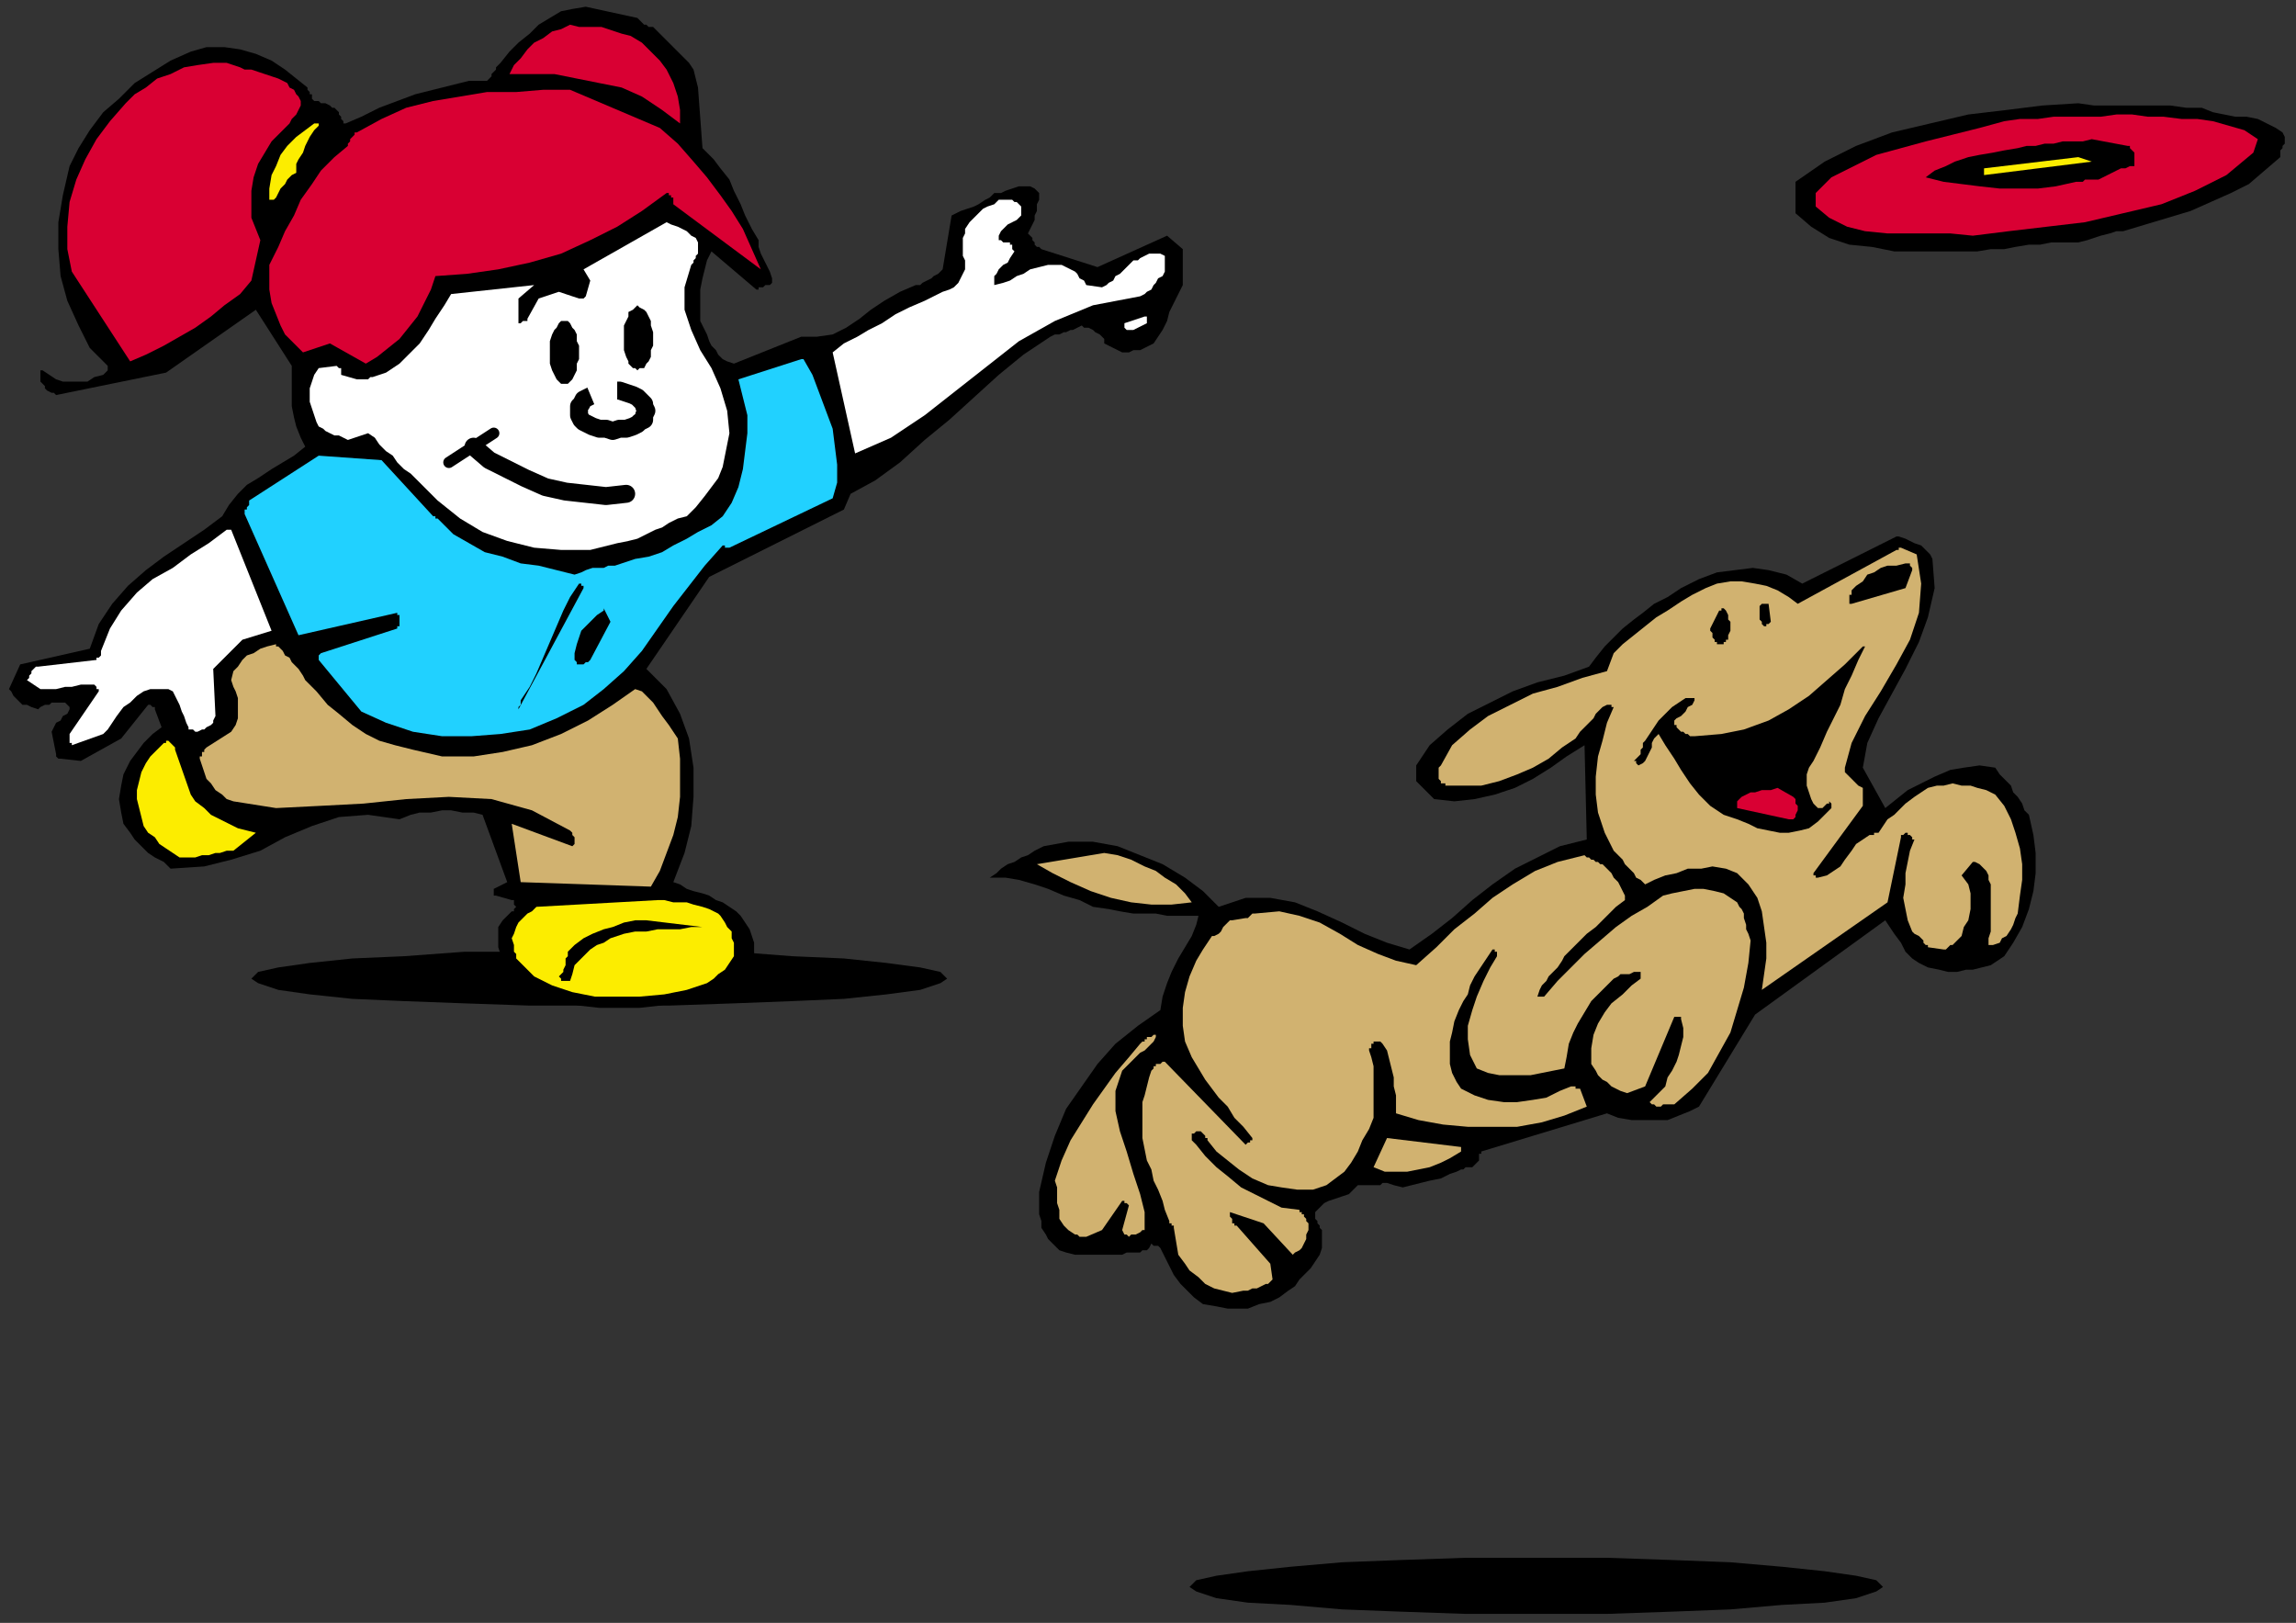 <?xml version="1.0" encoding="UTF-8" standalone="no"?>
<svg
   xmlns:dc="http://purl.org/dc/elements/1.1/"
   xmlns:cc="http://creativecommons.org/ns#"
   xmlns:rdf="http://www.w3.org/1999/02/22-rdf-syntax-ns#"
   xmlns:svg="http://www.w3.org/2000/svg"
   xmlns="http://www.w3.org/2000/svg"
   xmlns:sodipodi="http://sodipodi.sourceforge.net/DTD/sodipodi-0.dtd"
   xmlns:inkscape="http://www.inkscape.org/namespaces/inkscape"
   version="1.0"
   width="270.669mm"
   height="191.294mm"
   id="svg87"
   sodipodi:docname="CDOG048.WMF">
  <rect width="100%" height="100%" fill="#333333" stroke="none"/>
  <sodipodi:namedview
     pagecolor="#ffffff"
     bordercolor="#666666"
     borderopacity="1"
     objecttolerance="10"
     gridtolerance="10"
     guidetolerance="10"
     inkscape:pageopacity="0"
     inkscape:pageshadow="2"
     inkscape:window-width="640"
     inkscape:window-height="480"
     id="namedview89" />
  <defs
     id="defs3">
    <pattern
       id="WMFhbasepattern"
       patternUnits="userSpaceOnUse"
       width="6"
       height="6"
       x="0"
       y="0" />
  </defs>
  <path
     style="fill:none;stroke:none;"
     d="  M 0,0   L 1022,0   L 1022,722   L 0,722   z "
     id="path5" />
  <path
     style="fill:#000000;fill-rule:evenodd;fill-opacity:1;stroke:none;"
     d="  M 926,46   L 910,47   L 894,49   L 877,51   L 860,55   L 843,59   L 827,65   L 813,72   L 800,81   L 800,95   L 807,101   L 815,106   L 824,109   L 834,110   L 844,112   L 855,112   L 865,112   L 876,112   L 881,112   L 887,111   L 893,111   L 898,110   L 904,109   L 909,109   L 914,108   L 919,108   L 923,108   L 926,108   L 930,107   L 933,106   L 936,105   L 940,104   L 943,103   L 946,103   L 956,100   L 966,97   L 976,94   L 985,90   L 994,86   L 1002,82   L 1009,76   L 1016,70   L 1016,69   L 1016,67   L 1017,66   L 1017,65   L 1018,64   L 1018,62   L 1018,61   L 1017,59   L 1014,57   L 1010,55   L 1006,53   L 1001,52   L 996,52   L 991,51   L 986,50   L 981,48   L 974,48   L 967,47   L 960,47   L 953,47   L 947,47   L 940,47   L 933,47   L 926,46  z "
     id="path7" />
  <path
     style="fill:#d90033;fill-rule:evenodd;fill-opacity:1;stroke:none;"
     d="  M 950,51   L 943,51   L 936,52   L 929,52   L 922,52   L 915,52   L 908,53   L 900,53   L 893,54   L 882,57   L 870,60   L 858,63   L 847,66   L 836,69   L 826,74   L 816,79   L 809,86   L 809,87   L 809,87   L 809,88   L 809,89   L 809,89   L 809,90   L 809,91   L 809,92   L 815,97   L 823,101   L 831,103   L 841,104   L 850,104   L 860,104   L 869,104   L 879,105   L 895,103   L 912,101   L 929,99   L 946,95   L 963,91   L 978,85   L 992,78   L 1004,68   L 1006,62   L 1000,58   L 993,56   L 986,54   L 979,53   L 972,53   L 964,52   L 957,52   L 950,51  z "
     id="path9" />
  <path
     style="fill:#000000;fill-rule:evenodd;fill-opacity:1;stroke:none;"
     d="  M 932,62   L 928,63   L 923,63   L 919,63   L 915,64   L 911,64   L 907,65   L 903,65   L 899,66   L 893,67   L 888,68   L 882,69   L 877,70   L 871,72   L 867,74   L 862,76   L 858,79   L 866,81   L 874,82   L 882,83   L 891,84   L 899,84   L 908,84   L 916,83   L 925,81   L 926,81   L 928,81   L 929,80   L 931,80   L 932,80   L 933,80   L 934,80   L 935,80   L 937,79   L 939,78   L 941,77   L 943,76   L 945,75   L 947,75   L 949,74   L 951,74   L 951,73   L 951,73   L 951,73   L 951,72   L 951,72   L 951,71   L 951,70   L 951,70   L 951,69   L 951,68   L 951,68   L 950,67   L 950,67   L 949,66   L 949,65   L 948,65   L 932,62  z "
     id="path11" />
  <path
     style="fill:#fced00;fill-rule:evenodd;fill-opacity:1;stroke:none;"
     d="  M 926,70   L 884,75   L 884,76   L 884,76   L 884,77   L 884,77   L 884,77   L 884,78   L 884,78   L 884,78   L 932,72   L 926,70  z "
     id="path13" />
  <path
     style="fill:#000000;fill-rule:evenodd;fill-opacity:1;stroke:none;"
     d="  M 685,694   L 716,694   L 745,695   L 771,696   L 794,698   L 813,700   L 827,702   L 836,704   L 839,707   L 836,709   L 827,712   L 813,714   L 794,715   L 771,717   L 745,718   L 716,719   L 685,719   L 653,719   L 624,718   L 598,717   L 575,715   L 556,714   L 542,712   L 533,709   L 530,707   L 533,704   L 542,702   L 556,700   L 575,698   L 598,696   L 624,695   L 653,694   L 685,694  z "
     id="path15" />
  <path
     style="fill:#000000;fill-rule:evenodd;fill-opacity:1;stroke:none;"
     d="  M 845,239   L 803,260   L 796,256   L 788,254   L 781,253   L 773,254   L 765,255   L 757,258   L 749,262   L 743,266   L 737,269   L 732,273   L 728,276   L 723,280   L 719,284   L 715,288   L 711,293   L 708,297   L 697,301   L 685,304   L 674,308   L 664,313   L 654,318   L 645,325   L 637,332   L 631,341   L 631,342   L 631,343   L 631,344   L 631,345   L 631,346   L 631,346   L 631,347   L 631,348   L 639,356   L 648,357   L 657,356   L 666,354   L 675,351   L 683,347   L 691,342   L 698,337   L 706,332   L 707,374   L 695,377   L 685,382   L 675,387   L 665,394   L 656,401   L 647,409   L 638,416   L 628,423   L 618,420   L 608,416   L 598,411   L 587,406   L 577,402   L 566,400   L 555,400   L 543,404   L 536,397   L 528,391   L 518,385   L 508,381   L 498,377   L 487,375   L 476,375   L 465,377   L 461,379   L 458,381   L 455,382   L 452,384   L 449,385   L 446,387   L 444,389   L 441,391   L 448,391   L 454,392   L 461,394   L 467,396   L 474,399   L 481,401   L 487,404   L 494,405   L 499,406   L 505,407   L 510,407   L 515,407   L 520,408   L 525,408   L 530,408   L 534,408   L 533,412   L 531,417   L 528,422   L 525,427   L 522,433   L 520,438   L 518,444   L 517,450   L 507,457   L 497,465   L 489,474   L 482,484   L 475,494   L 470,506   L 466,518   L 463,531   L 463,534   L 463,538   L 463,541   L 464,544   L 464,547   L 466,550   L 467,552   L 469,554   L 472,557   L 475,558   L 479,559   L 483,559   L 487,559   L 492,559   L 496,559   L 500,559   L 502,558   L 504,558   L 506,558   L 508,558   L 509,557   L 511,557   L 512,556   L 513,554   L 514,555   L 514,555   L 515,555   L 515,555   L 516,555   L 516,555   L 517,556   L 517,556   L 519,560   L 521,564   L 523,568   L 526,572   L 529,575   L 532,578   L 536,581   L 542,582   L 547,583   L 552,583   L 556,583   L 561,581   L 566,580   L 570,578   L 574,575   L 577,573   L 579,570   L 582,567   L 584,565   L 586,562   L 588,559   L 589,556   L 589,552   L 589,548   L 588,547   L 588,546   L 587,545   L 587,544   L 586,543   L 586,542   L 586,541   L 586,540   L 588,538   L 590,536   L 592,535   L 595,534   L 598,533   L 601,532   L 603,530   L 605,528   L 607,528   L 609,528   L 610,528   L 612,528   L 613,528   L 615,528   L 616,527   L 618,527   L 621,528   L 625,529   L 629,528   L 633,527   L 637,526   L 642,525   L 646,523   L 649,522   L 651,521   L 652,521   L 653,520   L 655,520   L 656,520   L 657,519   L 658,518   L 659,517   L 659,517   L 659,516   L 659,516   L 659,515   L 659,515   L 659,514   L 660,514   L 660,513   L 716,496   L 721,498   L 727,499   L 732,499   L 738,499   L 743,499   L 748,497   L 753,495   L 757,493   L 782,452   L 840,410   L 842,413   L 844,416   L 847,420   L 849,424   L 852,427   L 855,429   L 859,431   L 864,432   L 868,433   L 872,433   L 876,432   L 879,432   L 883,431   L 887,430   L 890,428   L 893,426   L 897,420   L 901,413   L 904,405   L 906,397   L 907,389   L 907,380   L 906,372   L 904,363   L 902,361   L 901,358   L 899,355   L 897,353   L 896,350   L 894,348   L 891,345   L 889,342   L 882,341   L 875,342   L 869,343   L 862,346   L 856,349   L 850,352   L 845,356   L 840,360   L 830,342   L 832,331   L 837,320   L 843,309   L 849,298   L 855,286   L 859,275   L 862,262   L 861,249   L 860,247   L 859,246   L 857,244   L 856,243   L 853,242   L 851,241   L 849,240   L 846,239   L 846,239   L 846,239   L 846,239   L 846,239   L 845,239   L 845,239   L 845,239   L 845,239  z "
     id="path17" />
  <path
     style="fill:#d1b270;fill-rule:evenodd;fill-opacity:1;stroke:none;"
     d="  M 845,245   L 801,269   L 797,266   L 792,263   L 787,261   L 782,260   L 776,259   L 771,259   L 765,260   L 760,262   L 754,265   L 749,268   L 743,272   L 738,275   L 733,279   L 728,283   L 723,287   L 719,291   L 716,299   L 705,302   L 694,306   L 683,309   L 673,314   L 663,319   L 655,325   L 647,332   L 642,341   L 641,342   L 641,343   L 641,344   L 641,345   L 641,346   L 641,346   L 641,347   L 642,348   L 642,348   L 642,348   L 642,349   L 642,349   L 643,349   L 643,349   L 644,349   L 644,350   L 652,350   L 660,350   L 668,348   L 676,345   L 683,342   L 690,338   L 696,333   L 702,329   L 704,326   L 706,324   L 708,322   L 710,320   L 711,318   L 713,316   L 714,315   L 716,314   L 717,314   L 717,314   L 717,314   L 718,314   L 718,314   L 718,314   L 718,315   L 719,315   L 716,322   L 714,330   L 712,337   L 711,346   L 711,354   L 712,362   L 715,371   L 719,379   L 721,381   L 723,383   L 724,385   L 726,387   L 728,389   L 729,391   L 731,392   L 733,394   L 737,392   L 742,390   L 747,389   L 752,387   L 758,387   L 763,386   L 769,387   L 774,389   L 779,394   L 783,400   L 785,406   L 786,413   L 787,420   L 787,427   L 786,434   L 785,441   L 841,402   L 847,373   L 847,373   L 847,372   L 847,372   L 848,372   L 848,372   L 849,371   L 849,371   L 850,371   L 850,372   L 851,372   L 851,372   L 852,373   L 852,373   L 852,374   L 853,374   L 853,374   L 851,379   L 850,384   L 849,389   L 849,394   L 848,400   L 849,405   L 850,410   L 852,415   L 853,416   L 855,417   L 856,418   L 857,419   L 857,420   L 858,421   L 859,421   L 859,422   L 866,423   L 867,423   L 867,423   L 868,422   L 868,422   L 869,421   L 870,421   L 871,420   L 871,420   L 874,417   L 875,413   L 877,410   L 878,405   L 878,401   L 878,398   L 877,394   L 874,390   L 879,384   L 880,384   L 882,385   L 883,386   L 884,387   L 885,388   L 886,390   L 886,392   L 887,394   L 887,398   L 887,401   L 887,405   L 887,408   L 887,411   L 887,415   L 886,418   L 886,421   L 888,421   L 891,420   L 892,418   L 894,417   L 896,414   L 897,412   L 898,409   L 899,407   L 900,399   L 901,392   L 901,385   L 900,378   L 898,371   L 896,365   L 893,359   L 889,354   L 885,352   L 881,351   L 878,350   L 874,350   L 870,349   L 866,350   L 863,350   L 859,351   L 856,353   L 853,355   L 849,358   L 847,360   L 844,363   L 841,365   L 839,368   L 837,371   L 837,371   L 836,371   L 835,371   L 835,372   L 834,372   L 834,372   L 833,372   L 833,372   L 830,374   L 827,376   L 825,379   L 822,383   L 820,386   L 817,388   L 814,390   L 810,391   L 810,391   L 809,391   L 809,391   L 809,390   L 808,390   L 808,390   L 808,389   L 808,389   L 830,359   L 830,351   L 828,350   L 827,349   L 826,348   L 825,347   L 824,346   L 823,345   L 822,344   L 822,342   L 825,331   L 831,319   L 838,308   L 845,296   L 851,285   L 855,273   L 856,260   L 854,247   L 847,244   L 847,244   L 847,244   L 846,244   L 846,245   L 846,245   L 845,245   L 845,245   L 845,245  z "
     id="path19" />
  <path
     style="fill:#000000;fill-rule:evenodd;fill-opacity:1;stroke:none;"
     d="  M 849,251   L 845,252   L 841,252   L 838,253   L 835,255   L 832,256   L 830,259   L 827,261   L 825,263   L 825,264   L 825,265   L 824,265   L 824,266   L 824,266   L 824,266   L 824,266   L 824,266   L 824,267   L 824,268   L 824,268   L 824,269   L 824,269   L 825,269   L 825,269   L 825,269   L 849,262   L 852,254   L 852,254   L 852,254   L 852,253   L 852,253   L 851,252   L 851,252   L 851,251   L 850,251   L 850,251   L 850,251   L 849,251   L 849,251   L 849,251   L 849,251   L 849,251   L 849,251  z "
     id="path21" />
  <path
     style="fill:#000000;fill-rule:evenodd;fill-opacity:1;stroke:none;"
     d="  M 786,269   L 786,269   L 786,269   L 786,269   L 786,269   L 786,269   L 785,269   L 785,269   L 785,269   L 784,270   L 784,271   L 784,272   L 784,273   L 784,274   L 784,275   L 784,276   L 785,277   L 785,277   L 785,278   L 785,278   L 785,278   L 785,278   L 786,279   L 786,279   L 786,279   L 787,279   L 787,278   L 787,278   L 787,278   L 787,278   L 788,278   L 788,278   L 789,277   L 788,269   L 788,269   L 788,269   L 788,269   L 787,269   L 787,269   L 787,269   L 786,269   L 786,269  z "
     id="path23" />
  <path
     style="fill:#000000;fill-rule:evenodd;fill-opacity:1;stroke:none;"
     d="  M 766,272   L 762,280   L 762,281   L 763,282   L 763,283   L 763,284   L 763,284   L 764,285   L 764,286   L 764,286   L 765,286   L 765,287   L 765,287   L 766,287   L 766,287   L 766,287   L 766,287   L 767,287   L 767,287   L 768,287   L 768,286   L 769,286   L 769,286   L 769,285   L 770,285   L 770,284   L 770,283   L 771,281   L 771,279   L 771,277   L 770,276   L 770,274   L 769,272   L 768,271   L 768,271   L 768,271   L 767,271   L 767,272   L 767,272   L 766,272   L 766,272   L 766,272  z "
     id="path25" />
  <path
     style="fill:#000000;fill-rule:evenodd;fill-opacity:1;stroke:none;"
     d="  M 830,288   L 822,296   L 814,303   L 806,310   L 797,316   L 788,321   L 777,325   L 767,327   L 755,328   L 753,328   L 752,327   L 751,327   L 750,326   L 750,326   L 749,326   L 749,326   L 748,325   L 748,325   L 748,325   L 747,324   L 747,324   L 747,323   L 746,323   L 746,322   L 746,321   L 747,320   L 749,319   L 750,318   L 751,317   L 752,315   L 754,314   L 755,312   L 755,311   L 751,311   L 748,313   L 745,315   L 742,318   L 739,321   L 737,324   L 735,327   L 733,330   L 732,331   L 732,333   L 731,334   L 731,335   L 731,336   L 730,337   L 729,338   L 728,339   L 729,339   L 729,340   L 729,340   L 729,340   L 729,340   L 729,340   L 730,341   L 730,341   L 732,340   L 733,339   L 734,337   L 735,335   L 736,333   L 736,331   L 737,329   L 739,327   L 742,332   L 746,338   L 749,343   L 753,349   L 757,354   L 762,359   L 768,363   L 774,365   L 779,367   L 783,369   L 788,370   L 793,371   L 797,371   L 802,370   L 806,369   L 810,366   L 811,365   L 812,364   L 813,363   L 814,362   L 815,361   L 816,360   L 816,360   L 816,359   L 816,358   L 815,357   L 815,358   L 814,358   L 813,359   L 812,360   L 811,360   L 810,360   L 808,358   L 807,356   L 806,353   L 805,350   L 805,348   L 805,345   L 806,342   L 808,339   L 811,333   L 814,326   L 817,320   L 820,314   L 822,307   L 825,301   L 828,294   L 831,288   L 830,288   L 830,288   L 830,288   L 830,288   L 830,288   L 830,288  z "
     id="path27" />
  <path
     style="fill:#d90033;fill-rule:evenodd;fill-opacity:1;stroke:none;"
     d="  M 792,351   L 789,352   L 787,352   L 785,352   L 782,353   L 780,353   L 778,354   L 776,355   L 774,357   L 774,357   L 774,357   L 774,358   L 774,358   L 774,359   L 774,359   L 774,360   L 774,360   L 797,365   L 799,365   L 800,364   L 800,363   L 801,361   L 801,359   L 800,358   L 800,356   L 799,355   L 792,351  z "
     id="path29" />
  <path
     style="fill:#d1b270;fill-rule:evenodd;fill-opacity:1;stroke:none;"
     d="  M 492,380   L 462,385   L 469,389   L 477,393   L 486,397   L 495,400   L 504,402   L 513,403   L 522,403   L 531,402   L 528,398   L 524,394   L 519,391   L 515,388   L 510,386   L 504,383   L 498,381   L 492,380  z "
     id="path31" />
  <path
     style="fill:#d1b270;fill-rule:evenodd;fill-opacity:1;stroke:none;"
     d="  M 706,381   L 694,384   L 684,388   L 674,394   L 665,400   L 657,407   L 648,414   L 640,422   L 631,430   L 622,428   L 614,425   L 605,421   L 597,416   L 588,411   L 579,408   L 570,406   L 559,407   L 558,407   L 558,407   L 558,407   L 558,407   L 557,408   L 557,408   L 556,409   L 555,409   L 549,410   L 548,410   L 547,411   L 546,412   L 545,413   L 544,415   L 543,416   L 541,417   L 540,417   L 536,423   L 533,428   L 530,435   L 528,442   L 527,449   L 527,457   L 528,464   L 531,471   L 534,476   L 537,481   L 540,485   L 543,489   L 547,493   L 550,498   L 554,502   L 558,507   L 558,507   L 558,508   L 557,508   L 557,509   L 557,509   L 556,509   L 556,509   L 555,510   L 519,473   L 519,473   L 519,473   L 518,473   L 518,473   L 517,474   L 517,474   L 516,474   L 515,474   L 515,474   L 515,475   L 515,475   L 514,475   L 514,476   L 514,476   L 514,476   L 513,477   L 512,480   L 511,484   L 510,488   L 509,491   L 509,495   L 509,499   L 509,503   L 509,507   L 510,512   L 511,517   L 513,521   L 514,526   L 516,530   L 518,535   L 519,539   L 521,544   L 521,544   L 521,545   L 522,545   L 522,545   L 522,546   L 523,546   L 523,547   L 523,547   L 525,559   L 528,563   L 530,566   L 534,569   L 537,572   L 541,574   L 545,575   L 549,576   L 554,575   L 556,575   L 558,574   L 560,574   L 562,573   L 564,572   L 565,572   L 566,571   L 567,570   L 566,563   L 551,546   L 550,546   L 550,545   L 549,545   L 549,544   L 549,543   L 548,542   L 548,541   L 548,540   L 563,545   L 576,559   L 577,558   L 579,557   L 580,556   L 581,554   L 582,552   L 582,550   L 583,548   L 583,545   L 582,544   L 582,543   L 581,542   L 581,541   L 580,541   L 580,540   L 579,540   L 579,539   L 571,538   L 565,535   L 559,532   L 553,529   L 547,524   L 542,520   L 537,515   L 533,510   L 532,509   L 532,509   L 531,508   L 531,508   L 531,507   L 531,507   L 531,507   L 531,507   L 531,506   L 531,505   L 532,505   L 533,504   L 533,504   L 534,504   L 535,504   L 536,505   L 536,505   L 536,505   L 537,506   L 537,506   L 537,507   L 538,507   L 538,508   L 538,508   L 542,513   L 547,517   L 552,521   L 558,525   L 565,528   L 571,529   L 578,530   L 585,530   L 591,528   L 595,525   L 599,522   L 602,518   L 605,513   L 607,508   L 610,503   L 612,498   L 612,494   L 612,490   L 612,486   L 612,482   L 612,479   L 612,475   L 611,471   L 610,468   L 610,467   L 611,467   L 611,466   L 611,466   L 611,466   L 611,465   L 612,465   L 612,465   L 612,464   L 613,464   L 613,464   L 614,464   L 614,464   L 615,464   L 615,464   L 616,465   L 618,468   L 619,472   L 620,476   L 621,480   L 621,484   L 622,488   L 622,492   L 622,496   L 632,499   L 643,501   L 654,502   L 665,502   L 676,502   L 687,500   L 697,497   L 707,493   L 704,485   L 704,485   L 703,485   L 703,485   L 702,485   L 702,484   L 701,484   L 701,484   L 700,484   L 695,486   L 689,489   L 683,490   L 676,491   L 670,491   L 663,490   L 657,488   L 651,485   L 649,482   L 647,478   L 646,474   L 646,469   L 646,464   L 647,460   L 648,455   L 650,450   L 652,446   L 654,443   L 655,439   L 657,435   L 659,432   L 661,429   L 663,426   L 665,423   L 666,423   L 666,423   L 666,424   L 667,424   L 667,425   L 667,425   L 667,426   L 667,426   L 664,431   L 661,437   L 658,444   L 656,450   L 654,457   L 654,463   L 655,470   L 658,476   L 663,478   L 668,479   L 672,479   L 677,479   L 682,479   L 687,478   L 692,477   L 697,476   L 698,471   L 699,465   L 701,460   L 703,456   L 706,451   L 709,446   L 713,442   L 717,438   L 718,437   L 719,436   L 721,435   L 722,434   L 724,434   L 726,434   L 728,433   L 730,433   L 731,433   L 731,433   L 731,433   L 731,434   L 731,434   L 731,435   L 731,435   L 731,436   L 727,439   L 723,443   L 718,447   L 715,451   L 712,456   L 710,461   L 709,467   L 709,474   L 711,477   L 712,479   L 714,481   L 716,482   L 718,484   L 720,485   L 722,486   L 725,487   L 733,484   L 746,453   L 747,453   L 747,453   L 748,453   L 748,453   L 748,453   L 749,453   L 749,453   L 749,454   L 750,458   L 750,462   L 749,466   L 748,470   L 747,473   L 745,477   L 743,480   L 742,484   L 735,491   L 736,492   L 737,492   L 738,493   L 740,493   L 741,492   L 743,492   L 745,492   L 746,492   L 754,485   L 761,478   L 766,469   L 771,460   L 774,450   L 777,440   L 779,429   L 780,419   L 779,416   L 778,414   L 778,412   L 777,409   L 777,407   L 776,405   L 775,404   L 774,402   L 771,400   L 768,398   L 764,397   L 759,396   L 755,396   L 750,397   L 745,398   L 741,399   L 734,404   L 727,408   L 720,413   L 713,419   L 706,425   L 700,431   L 694,437   L 688,444   L 688,444   L 687,444   L 687,444   L 686,444   L 686,444   L 686,444   L 685,444   L 685,444   L 686,441   L 687,439   L 689,437   L 690,435   L 692,433   L 694,431   L 696,428   L 697,426   L 701,422   L 704,419   L 707,416   L 711,413   L 714,410   L 717,407   L 720,404   L 724,401   L 724,399   L 723,397   L 722,395   L 721,393   L 719,391   L 718,389   L 716,387   L 714,385   L 713,385   L 712,384   L 711,384   L 710,383   L 709,383   L 708,382   L 707,382   L 706,381  z "
     id="path33" />
  <path
     style="fill:#d1b270;fill-rule:evenodd;fill-opacity:1;stroke:none;"
     d="  M 513,462   L 513,462   L 512,462   L 511,462   L 511,463   L 510,463   L 510,464   L 509,464   L 508,465   L 503,471   L 497,478   L 492,485   L 487,492   L 482,500   L 477,508   L 473,517   L 470,526   L 471,529   L 471,532   L 471,536   L 472,539   L 472,543   L 474,546   L 476,548   L 479,550   L 479,550   L 480,550   L 481,551   L 481,551   L 482,551   L 483,551   L 483,551   L 484,551   L 491,548   L 500,535   L 500,535   L 500,535   L 501,535   L 501,536   L 502,536   L 502,536   L 503,537   L 503,537   L 500,548   L 501,550   L 502,550   L 503,551   L 504,550   L 506,550   L 508,549   L 509,548   L 510,548   L 510,540   L 508,532   L 505,523   L 502,513   L 499,504   L 497,495   L 497,486   L 500,477   L 502,475   L 504,473   L 506,471   L 508,469   L 510,468   L 512,466   L 514,464   L 515,462   L 515,462   L 515,462   L 515,462   L 515,461   L 515,461   L 514,461   L 514,461   L 513,462  z "
     id="path35" />
  <path
     style="fill:#d1b270;fill-rule:evenodd;fill-opacity:1;stroke:none;"
     d="  M 618,507   L 612,520   L 617,522   L 622,522   L 627,522   L 632,521   L 637,520   L 642,518   L 646,516   L 651,513   L 651,513   L 651,513   L 651,513   L 651,512   L 651,512   L 651,512   L 651,511   L 651,511   L 618,507  z "
     id="path37" />
  <path
     style="fill:#000000;fill-rule:evenodd;fill-opacity:1;stroke:none;"
     d="  M 267,423   L 298,424   L 327,424   L 353,426   L 376,427   L 395,429   L 410,431   L 419,433   L 422,436   L 419,438   L 410,441   L 395,443   L 376,445   L 353,446   L 327,447   L 298,448   L 267,448   L 236,448   L 207,447   L 180,446   L 157,445   L 138,443   L 124,441   L 115,438   L 112,436   L 115,433   L 124,431   L 138,429   L 157,427   L 180,426   L 207,424   L 236,424   L 267,423  z "
     id="path39" />
  <path
     style="fill:#000000;fill-rule:evenodd;fill-opacity:1;stroke:none;"
     d="  M 261,3   L 255,4   L 250,5   L 245,8   L 240,11   L 236,15   L 231,19   L 227,23   L 223,28   L 222,29   L 221,30   L 221,31   L 220,32   L 219,33   L 219,34   L 218,35   L 217,36   L 209,36   L 201,38   L 193,40   L 185,42   L 177,45   L 169,48   L 161,52   L 154,55   L 153,55   L 153,54   L 153,54   L 152,53   L 152,53   L 152,52   L 151,51   L 151,50   L 150,49   L 149,48   L 148,48   L 147,47   L 145,46   L 143,46   L 142,45   L 140,45   L 139,44   L 139,44   L 139,43   L 139,42   L 138,42   L 138,41   L 137,40   L 137,39   L 132,35   L 127,31   L 121,27   L 114,24   L 107,22   L 100,21   L 92,21   L 85,23   L 76,27   L 68,32   L 60,37   L 53,44   L 46,50   L 40,58   L 35,66   L 31,74   L 28,87   L 26,99   L 26,111   L 27,123   L 30,134   L 35,145   L 40,155   L 48,163   L 48,164   L 48,164   L 48,165   L 48,165   L 47,166   L 47,166   L 46,167   L 46,167   L 42,168   L 39,170   L 35,170   L 32,170   L 28,170   L 25,169   L 22,167   L 19,165   L 18,165   L 18,165   L 18,165   L 18,166   L 18,167   L 18,167   L 18,168   L 18,169   L 18,170   L 19,171   L 20,172   L 20,173   L 21,174   L 23,175   L 24,175   L 25,176   L 74,166   L 114,138   L 130,163   L 130,168   L 130,172   L 130,177   L 130,181   L 131,186   L 132,190   L 134,195   L 136,199   L 131,203   L 126,206   L 121,209   L 115,213   L 110,216   L 106,220   L 102,225   L 99,230   L 91,236   L 82,242   L 73,248   L 65,254   L 57,261   L 50,269   L 44,278   L 40,289   L 9,296   L 4,307   L 5,308   L 6,310   L 7,311   L 9,313   L 10,314   L 12,314   L 14,315   L 17,316   L 18,315   L 20,314   L 22,314   L 23,313   L 25,313   L 26,313   L 28,313   L 29,313   L 31,315   L 31,316   L 30,318   L 28,319   L 27,321   L 25,322   L 24,324   L 23,326   L 25,336   L 25,337   L 25,337   L 25,337   L 25,337   L 26,338   L 26,338   L 26,338   L 27,338   L 36,339   L 54,329   L 66,314   L 66,314   L 66,314   L 67,314   L 67,314   L 68,315   L 68,315   L 69,315   L 69,316   L 72,324   L 68,327   L 64,331   L 61,335   L 58,339   L 55,345   L 54,350   L 53,356   L 54,362   L 55,367   L 58,371   L 60,374   L 63,377   L 66,380   L 69,382   L 73,384   L 76,387   L 91,386   L 103,383   L 116,379   L 127,373   L 139,368   L 151,364   L 164,363   L 178,365   L 183,363   L 187,362   L 192,362   L 197,361   L 201,361   L 206,362   L 211,362   L 215,363   L 226,393   L 220,396   L 220,397   L 220,397   L 220,398   L 220,398   L 220,398   L 220,399   L 220,399   L 221,399   L 228,401   L 228,401   L 228,401   L 228,401   L 229,401   L 229,402   L 229,402   L 229,403   L 230,404   L 229,405   L 229,406   L 228,406   L 227,407   L 226,408   L 225,409   L 225,409   L 224,410   L 222,413   L 222,416   L 222,419   L 222,422   L 223,425   L 224,428   L 225,431   L 227,433   L 234,439   L 242,444   L 250,446   L 258,448   L 267,449   L 276,449   L 285,449   L 294,448   L 299,447   L 304,447   L 309,446   L 313,445   L 318,443   L 322,441   L 326,439   L 329,435   L 330,434   L 330,432   L 331,431   L 332,430   L 333,429   L 334,428   L 335,428   L 336,426   L 336,423   L 336,420   L 335,417   L 334,414   L 332,411   L 330,408   L 328,406   L 325,404   L 322,402   L 319,401   L 316,399   L 313,398   L 309,397   L 306,396   L 303,394   L 300,393   L 305,380   L 308,368   L 309,355   L 309,342   L 307,329   L 303,318   L 297,307   L 288,298   L 316,257   L 376,227   L 379,220   L 390,214   L 401,206   L 412,196   L 423,187   L 434,177   L 445,167   L 456,158   L 468,150   L 470,149   L 472,149   L 474,148   L 475,148   L 477,147   L 478,147   L 480,146   L 482,145   L 483,146   L 485,146   L 487,147   L 488,148   L 490,149   L 491,150   L 492,151   L 492,153   L 494,154   L 496,155   L 498,156   L 500,157   L 503,157   L 505,156   L 508,156   L 510,155   L 514,153   L 516,150   L 518,147   L 520,143   L 521,139   L 523,135   L 525,131   L 527,127   L 527,111   L 520,105   L 489,119   L 464,111   L 463,110   L 462,110   L 461,109   L 461,108   L 460,107   L 460,106   L 459,105   L 458,104   L 459,102   L 460,100   L 461,98   L 461,96   L 462,94   L 462,91   L 463,89   L 463,86   L 461,84   L 459,83   L 457,83   L 454,83   L 451,84   L 448,85   L 446,86   L 443,86   L 441,88   L 439,89   L 436,91   L 434,92   L 431,93   L 428,94   L 426,95   L 424,96   L 420,120   L 419,121   L 418,122   L 416,123   L 415,124   L 413,125   L 411,126   L 410,127   L 408,127   L 401,130   L 394,134   L 388,138   L 383,142   L 377,146   L 371,149   L 364,150   L 357,150   L 327,162   L 324,161   L 322,160   L 320,158   L 319,156   L 317,154   L 316,152   L 315,149   L 314,147   L 312,143   L 312,138   L 312,133   L 312,129   L 313,124   L 314,120   L 315,116   L 317,112   L 337,129   L 338,129   L 338,128   L 339,128   L 340,128   L 341,127   L 342,127   L 343,127   L 344,126   L 344,124   L 343,121   L 342,119   L 341,117   L 340,115   L 339,113   L 338,110   L 338,107   L 335,102   L 332,96   L 330,91   L 327,85   L 325,80   L 321,75   L 318,71   L 313,66   L 311,39   L 310,35   L 309,31   L 307,28   L 304,25   L 301,22   L 298,19   L 295,16   L 291,12   L 290,12   L 289,12   L 288,11   L 287,11   L 286,10   L 286,10   L 285,9   L 284,8   L 261,3  z "
     id="path41" />
  <path
     style="fill:#d90033;fill-rule:evenodd;fill-opacity:1;stroke:none;"
     d="  M 254,11   L 250,13   L 246,14   L 242,17   L 238,19   L 235,22   L 232,26   L 229,29   L 227,33   L 237,33   L 247,33   L 257,35   L 267,37   L 277,39   L 286,43   L 295,49   L 303,55   L 303,49   L 302,43   L 300,37   L 297,31   L 294,27   L 290,23   L 286,19   L 281,16   L 277,15   L 274,14   L 271,13   L 268,12   L 264,12   L 261,12   L 258,12   L 254,11  z "
     id="path43" />
  <path
     style="fill:#d90033;fill-rule:evenodd;fill-opacity:1;stroke:none;"
     d="  M 101,28   L 95,28   L 88,29   L 82,30   L 76,33   L 70,35   L 65,39   L 60,42   L 56,46   L 49,54   L 43,62   L 38,71   L 34,80   L 31,90   L 30,101   L 30,111   L 32,121   L 58,161   L 65,158   L 73,154   L 80,150   L 87,146   L 94,141   L 100,136   L 107,131   L 112,125   L 116,107   L 114,102   L 112,97   L 112,91   L 112,85   L 113,79   L 115,73   L 118,68   L 121,63   L 123,61   L 125,59   L 127,57   L 129,55   L 130,53   L 132,51   L 133,49   L 134,47   L 134,45   L 133,43   L 132,42   L 131,40   L 129,39   L 128,37   L 126,36   L 124,35   L 121,34   L 118,33   L 115,32   L 112,31   L 109,31   L 107,30   L 104,29   L 101,28  z "
     id="path45" />
  <path
     style="fill:#d90033;fill-rule:evenodd;fill-opacity:1;stroke:none;"
     d="  M 254,40   L 242,40   L 230,41   L 217,41   L 205,43   L 193,45   L 181,48   L 170,53   L 159,59   L 158,59   L 158,60   L 157,61   L 157,61   L 156,62   L 156,63   L 155,64   L 155,65   L 149,70   L 143,76   L 139,82   L 134,89   L 131,96   L 127,103   L 124,110   L 120,118   L 120,124   L 120,129   L 121,135   L 123,140   L 125,145   L 127,149   L 131,153   L 135,157   L 147,153   L 163,162   L 168,159   L 173,155   L 178,151   L 182,146   L 186,141   L 189,135   L 192,129   L 194,123   L 208,122   L 222,120   L 236,117   L 250,113   L 263,107   L 275,101   L 286,94   L 297,86   L 298,86   L 298,87   L 299,87   L 299,88   L 300,88   L 300,89   L 300,90   L 300,91   L 339,120   L 335,111   L 331,102   L 326,94   L 321,87   L 315,79   L 309,72   L 302,64   L 294,57   L 254,40  z "
     id="path47" />
  <path
     style="fill:#fced00;fill-rule:evenodd;fill-opacity:1;stroke:none;"
     d="  M 140,55   L 136,58   L 132,61   L 128,65   L 125,69   L 123,74   L 121,78   L 120,84   L 120,89   L 122,89   L 123,88   L 124,86   L 125,84   L 127,82   L 128,80   L 130,78   L 132,77   L 132,73   L 133,71   L 135,68   L 136,65   L 137,63   L 138,61   L 140,58   L 142,56   L 142,56   L 142,55   L 142,55   L 141,55   L 141,55   L 141,55   L 140,55   L 140,55  z "
     id="path49" />
  <path
     style="fill:#ffffff;fill-rule:evenodd;fill-opacity:1;stroke:none;"
     d="  M 448,89   L 445,89   L 443,91   L 440,92   L 438,93   L 436,95   L 434,97   L 432,99   L 430,102   L 430,104   L 429,106   L 429,108   L 429,110   L 429,112   L 429,114   L 430,116   L 430,118   L 430,120   L 429,122   L 428,124   L 427,126   L 425,128   L 423,129   L 420,130   L 418,131   L 412,134   L 405,137   L 399,140   L 393,144   L 387,147   L 382,150   L 376,153   L 371,157   L 381,202   L 397,195   L 412,185   L 426,174   L 440,163   L 454,152   L 470,143   L 487,136   L 508,132   L 510,131   L 511,130   L 513,129   L 514,127   L 515,126   L 516,124   L 518,123   L 519,121   L 519,114   L 517,113   L 516,113   L 514,113   L 512,113   L 510,114   L 508,115   L 507,116   L 505,116   L 503,118   L 501,120   L 499,122   L 497,123   L 496,125   L 494,126   L 493,127   L 491,128   L 484,127   L 483,125   L 481,124   L 480,122   L 479,121   L 477,120   L 475,119   L 473,118   L 471,118   L 467,118   L 463,119   L 459,120   L 456,122   L 453,123   L 450,125   L 447,126   L 443,127   L 443,125   L 443,123   L 444,122   L 445,120   L 447,118   L 449,117   L 450,115   L 452,112   L 452,112   L 451,111   L 451,111   L 451,110   L 451,109   L 450,109   L 450,108   L 449,108   L 449,108   L 448,108   L 448,108   L 447,108   L 447,108   L 446,107   L 445,107   L 445,107   L 445,105   L 446,103   L 447,102   L 449,100   L 451,99   L 453,98   L 455,96   L 455,93   L 455,93   L 455,92   L 454,91   L 454,91   L 453,90   L 452,90   L 451,89   L 451,89   L 450,89   L 450,89   L 450,89   L 449,89   L 449,89   L 449,89   L 448,89   L 448,89  z "
     id="path51" />
  <path
     style="fill:#ffffff;fill-rule:evenodd;fill-opacity:1;stroke:none;"
     d="  M 297,99   L 260,120   L 263,125   L 261,132   L 261,132   L 261,132   L 260,133   L 260,133   L 260,133   L 259,133   L 258,133   L 258,133   L 249,130   L 240,133   L 235,142   L 235,143   L 234,143   L 234,143   L 233,143   L 233,143   L 232,144   L 232,144   L 231,144   L 231,133   L 238,127   L 201,131   L 198,136   L 194,142   L 191,147   L 187,153   L 182,158   L 178,162   L 172,166   L 166,168   L 165,168   L 164,169   L 163,169   L 162,169   L 161,169   L 161,169   L 160,169   L 159,169   L 152,167   L 152,167   L 152,166   L 152,165   L 152,165   L 152,164   L 151,164   L 151,164   L 150,163   L 142,164   L 140,167   L 139,170   L 138,173   L 138,176   L 138,179   L 139,182   L 140,185   L 141,188   L 142,190   L 144,191   L 145,192   L 147,193   L 149,194   L 151,194   L 153,195   L 155,196   L 164,193   L 167,195   L 169,198   L 172,201   L 175,203   L 177,206   L 180,209   L 183,211   L 186,214   L 195,223   L 205,231   L 215,237   L 226,241   L 238,244   L 250,245   L 263,245   L 275,242   L 280,241   L 284,240   L 288,238   L 292,236   L 295,235   L 298,233   L 302,231   L 306,230   L 310,226   L 314,221   L 317,217   L 320,213   L 322,208   L 323,203   L 324,198   L 325,193   L 324,183   L 321,173   L 317,164   L 312,156   L 308,147   L 305,138   L 305,128   L 308,118   L 309,117   L 309,116   L 310,115   L 310,114   L 311,113   L 311,112   L 311,111   L 311,111   L 311,108   L 310,106   L 308,105   L 306,103   L 304,102   L 302,101   L 299,100   L 297,99  z "
     id="path53" />
  <path
     style="fill:#ffffff;fill-rule:evenodd;fill-opacity:1;stroke:none;"
     d="  M 510,141   L 501,144   L 501,145   L 501,145   L 501,146   L 501,146   L 502,147   L 503,147   L 504,147   L 505,147   L 511,144   L 511,144   L 511,143   L 511,143   L 511,142   L 511,141   L 511,141   L 510,141   L 510,141  z "
     id="path55" />
  <path
     style="fill:#21d1ff;fill-rule:evenodd;fill-opacity:1;stroke:none;"
     d="  M 357,160   L 329,169   L 331,177   L 333,185   L 333,193   L 332,201   L 331,209   L 329,217   L 326,224   L 322,230   L 317,234   L 311,237   L 306,240   L 300,243   L 295,246   L 289,248   L 283,249   L 277,251   L 274,252   L 271,252   L 269,253   L 266,253   L 264,253   L 261,254   L 259,255   L 256,256   L 248,254   L 240,252   L 232,251   L 224,248   L 216,246   L 209,242   L 202,238   L 196,232   L 195,231   L 195,231   L 194,231   L 194,230   L 193,230   L 193,230   L 193,230   L 193,230   L 170,205   L 142,203   L 111,223   L 111,224   L 111,225   L 111,225   L 110,226   L 110,227   L 109,227   L 109,228   L 109,229   L 133,283   L 177,273   L 177,273   L 177,274   L 177,274   L 178,274   L 178,275   L 178,275   L 178,276   L 178,277   L 178,277   L 178,277   L 178,278   L 178,278   L 178,279   L 178,279   L 177,279   L 177,280   L 143,291   L 143,291   L 143,291   L 142,292   L 142,292   L 142,293   L 142,293   L 142,294   L 142,294   L 161,317   L 172,322   L 184,326   L 197,328   L 210,328   L 223,327   L 236,325   L 248,320   L 260,314   L 269,307   L 278,299   L 286,290   L 293,280   L 300,270   L 307,261   L 314,252   L 322,243   L 322,243   L 322,243   L 322,243   L 323,243   L 323,244   L 324,244   L 324,244   L 325,244   L 371,222   L 373,215   L 373,207   L 372,199   L 371,191   L 368,183   L 365,175   L 362,167   L 358,160   L 358,160   L 358,160   L 358,160   L 358,160   L 357,160   L 357,160   L 357,160   L 357,160  z "
     id="path57" />
  <path
     style="fill:#ffffff;fill-rule:evenodd;fill-opacity:1;stroke:none;"
     d="  M 101,236   L 93,242   L 85,247   L 77,253   L 68,258   L 61,264   L 54,272   L 49,280   L 45,290   L 45,291   L 45,292   L 44,293   L 44,293   L 43,293   L 43,294   L 43,294   L 43,294   L 17,297   L 16,297   L 15,298   L 15,298   L 14,299   L 14,300   L 13,301   L 13,302   L 12,303   L 15,305   L 18,307   L 21,307   L 25,307   L 29,306   L 32,306   L 36,305   L 39,305   L 40,305   L 41,305   L 42,305   L 42,305   L 43,306   L 43,307   L 44,307   L 44,308   L 31,327   L 31,328   L 31,329   L 31,329   L 31,330   L 31,330   L 31,331   L 32,331   L 32,332   L 46,327   L 48,325   L 50,322   L 52,319   L 55,315   L 58,313   L 61,310   L 64,308   L 67,307   L 69,307   L 70,307   L 71,307   L 72,307   L 72,307   L 73,307   L 74,307   L 75,307   L 77,308   L 78,310   L 79,312   L 80,314   L 81,317   L 82,319   L 83,322   L 84,324   L 84,324   L 84,324   L 84,325   L 84,325   L 85,325   L 85,325   L 86,325   L 87,326   L 88,326   L 90,325   L 91,325   L 92,324   L 94,323   L 95,322   L 95,321   L 96,319   L 95,298   L 108,285   L 121,281   L 103,236   L 103,236   L 103,236   L 103,236   L 102,236   L 102,236   L 102,236   L 101,236   L 101,236  z "
     id="path59" />
  <path
     style="fill:#000000;fill-rule:evenodd;fill-opacity:1;stroke:none;"
     d="  M 258,260   L 254,266   L 251,272   L 248,279   L 245,286   L 242,293   L 239,300   L 236,306   L 232,312   L 232,312   L 232,313   L 232,314   L 232,314   L 231,315   L 231,315   L 231,315   L 231,316   L 260,262   L 260,262   L 260,262   L 260,261   L 259,261   L 259,261   L 259,260   L 258,260   L 258,260  z "
     id="path61" />
  <path
     style="fill:#000000;fill-rule:evenodd;fill-opacity:1;stroke:none;"
     d="  M 269,272   L 266,274   L 264,276   L 261,279   L 259,281   L 258,284   L 257,287   L 256,291   L 256,294   L 257,295   L 257,296   L 258,296   L 259,296   L 260,296   L 261,295   L 262,295   L 263,294   L 272,277   L 269,271   L 269,271   L 269,272   L 269,272   L 269,272  z "
     id="path63" />
  <path
     style="fill:#d1b270;fill-rule:evenodd;fill-opacity:1;stroke:none;"
     d="  M 123,287   L 119,288   L 116,289   L 113,291   L 110,292   L 108,294   L 106,297   L 104,299   L 103,303   L 104,306   L 105,308   L 106,311   L 106,314   L 106,317   L 106,320   L 105,323   L 103,326   L 92,333   L 92,333   L 91,334   L 91,335   L 90,335   L 90,336   L 90,337   L 89,337   L 89,338   L 90,341   L 91,344   L 92,347   L 94,349   L 96,352   L 99,354   L 101,356   L 104,357   L 123,360   L 143,359   L 162,358   L 181,356   L 200,355   L 219,356   L 237,361   L 254,370   L 255,371   L 255,371   L 255,372   L 256,373   L 256,374   L 256,375   L 256,376   L 255,377   L 228,367   L 232,393   L 290,395   L 294,388   L 297,380   L 300,372   L 302,364   L 303,355   L 303,346   L 303,338   L 302,329   L 300,326   L 298,323   L 295,319   L 293,316   L 291,313   L 289,311   L 286,308   L 283,307   L 273,314   L 262,321   L 250,327   L 237,332   L 224,335   L 211,337   L 197,337   L 184,334   L 176,332   L 169,330   L 163,327   L 157,323   L 151,318   L 146,314   L 141,308   L 136,303   L 135,301   L 133,298   L 132,297   L 130,295   L 129,293   L 127,292   L 126,290   L 124,288   L 124,288   L 124,288   L 124,288   L 123,288   L 123,288   L 123,287   L 123,287   L 123,287  z "
     id="path65" />
  <path
     style="fill:#fced00;fill-rule:evenodd;fill-opacity:1;stroke:none;"
     d="  M 73,331   L 70,334   L 67,337   L 65,340   L 63,344   L 62,348   L 61,352   L 61,356   L 62,360   L 63,364   L 64,368   L 66,371   L 69,373   L 71,376   L 74,378   L 77,380   L 80,382   L 83,382   L 87,382   L 90,381   L 93,381   L 96,380   L 98,380   L 101,379   L 104,379   L 114,371   L 110,370   L 106,369   L 102,367   L 98,365   L 94,363   L 91,360   L 87,357   L 85,354   L 78,334   L 78,334   L 78,333   L 78,333   L 77,332   L 77,332   L 76,331   L 76,331   L 75,330   L 75,330   L 75,330   L 74,330   L 74,330   L 74,331   L 73,331   L 73,331   L 73,331  z "
     id="path67" />
  <path
     style="fill:#fced00;fill-rule:evenodd;fill-opacity:1;stroke:none;"
     d="  M 293,401   L 239,404   L 237,406   L 235,407   L 233,409   L 231,411   L 230,413   L 229,416   L 228,418   L 229,421   L 229,422   L 229,423   L 229,424   L 230,425   L 230,426   L 230,426   L 230,427   L 231,428   L 238,435   L 246,439   L 255,442   L 265,444   L 275,444   L 285,444   L 296,443   L 306,441   L 309,440   L 312,439   L 315,438   L 318,436   L 320,434   L 323,432   L 325,429   L 327,426   L 327,423   L 327,420   L 326,418   L 326,415   L 324,413   L 323,411   L 321,408   L 320,407   L 316,405   L 313,404   L 309,403   L 306,402   L 303,402   L 300,402   L 296,401   L 293,401  z "
     id="path69" />
  <path
     style="fill:#000000;fill-rule:evenodd;fill-opacity:1;stroke:none;"
     d="  M 288,410   L 283,410   L 278,411   L 273,413   L 269,414   L 264,416   L 260,418   L 256,421   L 253,424   L 253,426   L 252,427   L 252,429   L 252,430   L 251,432   L 251,433   L 250,434   L 249,435   L 250,436   L 250,436   L 250,437   L 251,437   L 252,437   L 252,437   L 253,437   L 254,437   L 255,434   L 256,430   L 258,428   L 261,425   L 263,423   L 266,421   L 269,420   L 272,418   L 278,416   L 283,415   L 288,415   L 293,414   L 298,414   L 303,414   L 308,413   L 313,413   L 288,410  z "
     id="path71" />
  <path
     style="fill:none;stroke:#000000;stroke-width:1px;stroke-linecap:round;stroke-linejoin:round;stroke-miterlimit:4;stroke-dasharray:none;stroke-opacity:1;"
     d="  M 211,199   L 218,205   L 226,209   L 234,213   L 243,217   L 252,219   L 261,220   L 270,221   L 279,220  "
     id="path73" />
  <path
     style="fill:none;stroke:#000000;stroke-width:8px;stroke-linecap:round;stroke-linejoin:round;stroke-miterlimit:4;stroke-dasharray:none;stroke-opacity:1;"
     d="  M 211,199   L 218,205   L 226,209   L 234,213   L 243,217   L 252,219   L 261,220   L 270,221   L 279,220  "
     id="path75" />
  <path
     style="fill:none;stroke:#000000;stroke-width:5px;stroke-linecap:round;stroke-linejoin:round;stroke-miterlimit:4;stroke-dasharray:none;stroke-opacity:1;"
     d="  M 200,206   L 220,193  "
     id="path77" />
  <path
     style="fill:#ffffff;fill-rule:evenodd;fill-opacity:1;stroke:#000000;stroke-width:8px;stroke-linecap:round;stroke-linejoin:round;stroke-miterlimit:4;stroke-dasharray:none;stroke-opacity:1;"
     d="  M 273,174   L 276,174   L 279,175   L 282,176   L 284,177   L 285,178   L 287,180   L 287,181   L 288,183   L 287,185   L 287,187   L 285,188   L 284,189   L 282,190   L 279,191   L 276,191   L 273,192   L 270,191   L 267,191   L 264,190   L 262,189   L 260,188   L 259,187   L 258,185   L 258,183   L 258,181   L 259,180   L 260,178   L 262,177   L 264,176   L 267,175   L 270,174   L 273,174  z "
     id="path79" />
  <path
     style="fill:#ffffff;fill-rule:evenodd;fill-opacity:1;stroke:none;"
     d="  M 261,171   L 266,183   L 266,183   L 267,184   L 269,185   L 270,185   L 272,186   L 274,185   L 275,184   L 275,182   L 275,179   L 275,176   L 275,174   L 275,171   L 275,169   L 275,167   L 275,166   L 275,166   L 261,171  z "
     id="path81" />
  <path
     style="fill:#000000;fill-rule:evenodd;fill-opacity:1;stroke:none;"
     d="  M 251,143   L 253,143   L 254,144   L 255,146   L 256,147   L 257,149   L 257,152   L 258,154   L 258,157   L 258,160   L 257,162   L 257,165   L 256,167   L 255,169   L 254,170   L 253,171   L 251,171   L 250,171   L 249,170   L 248,169   L 247,167   L 246,165   L 245,162   L 245,160   L 245,157   L 245,154   L 245,152   L 246,149   L 247,147   L 248,146   L 249,144   L 250,143   L 251,143  z "
     id="path83" />
  <path
     style="fill:#000000;fill-rule:evenodd;fill-opacity:1;stroke:none;"
     d="  M 284,136   L 285,137   L 287,138   L 288,139   L 289,141   L 290,143   L 290,145   L 291,148   L 291,151   L 291,154   L 290,156   L 290,159   L 289,161   L 288,162   L 287,164   L 285,164   L 284,165   L 283,164   L 282,164   L 280,162   L 280,161   L 279,159   L 278,156   L 278,154   L 278,151   L 278,148   L 278,145   L 279,143   L 280,141   L 280,139   L 282,138   L 283,137   L 284,136  z "
     id="path85" />
</svg>
